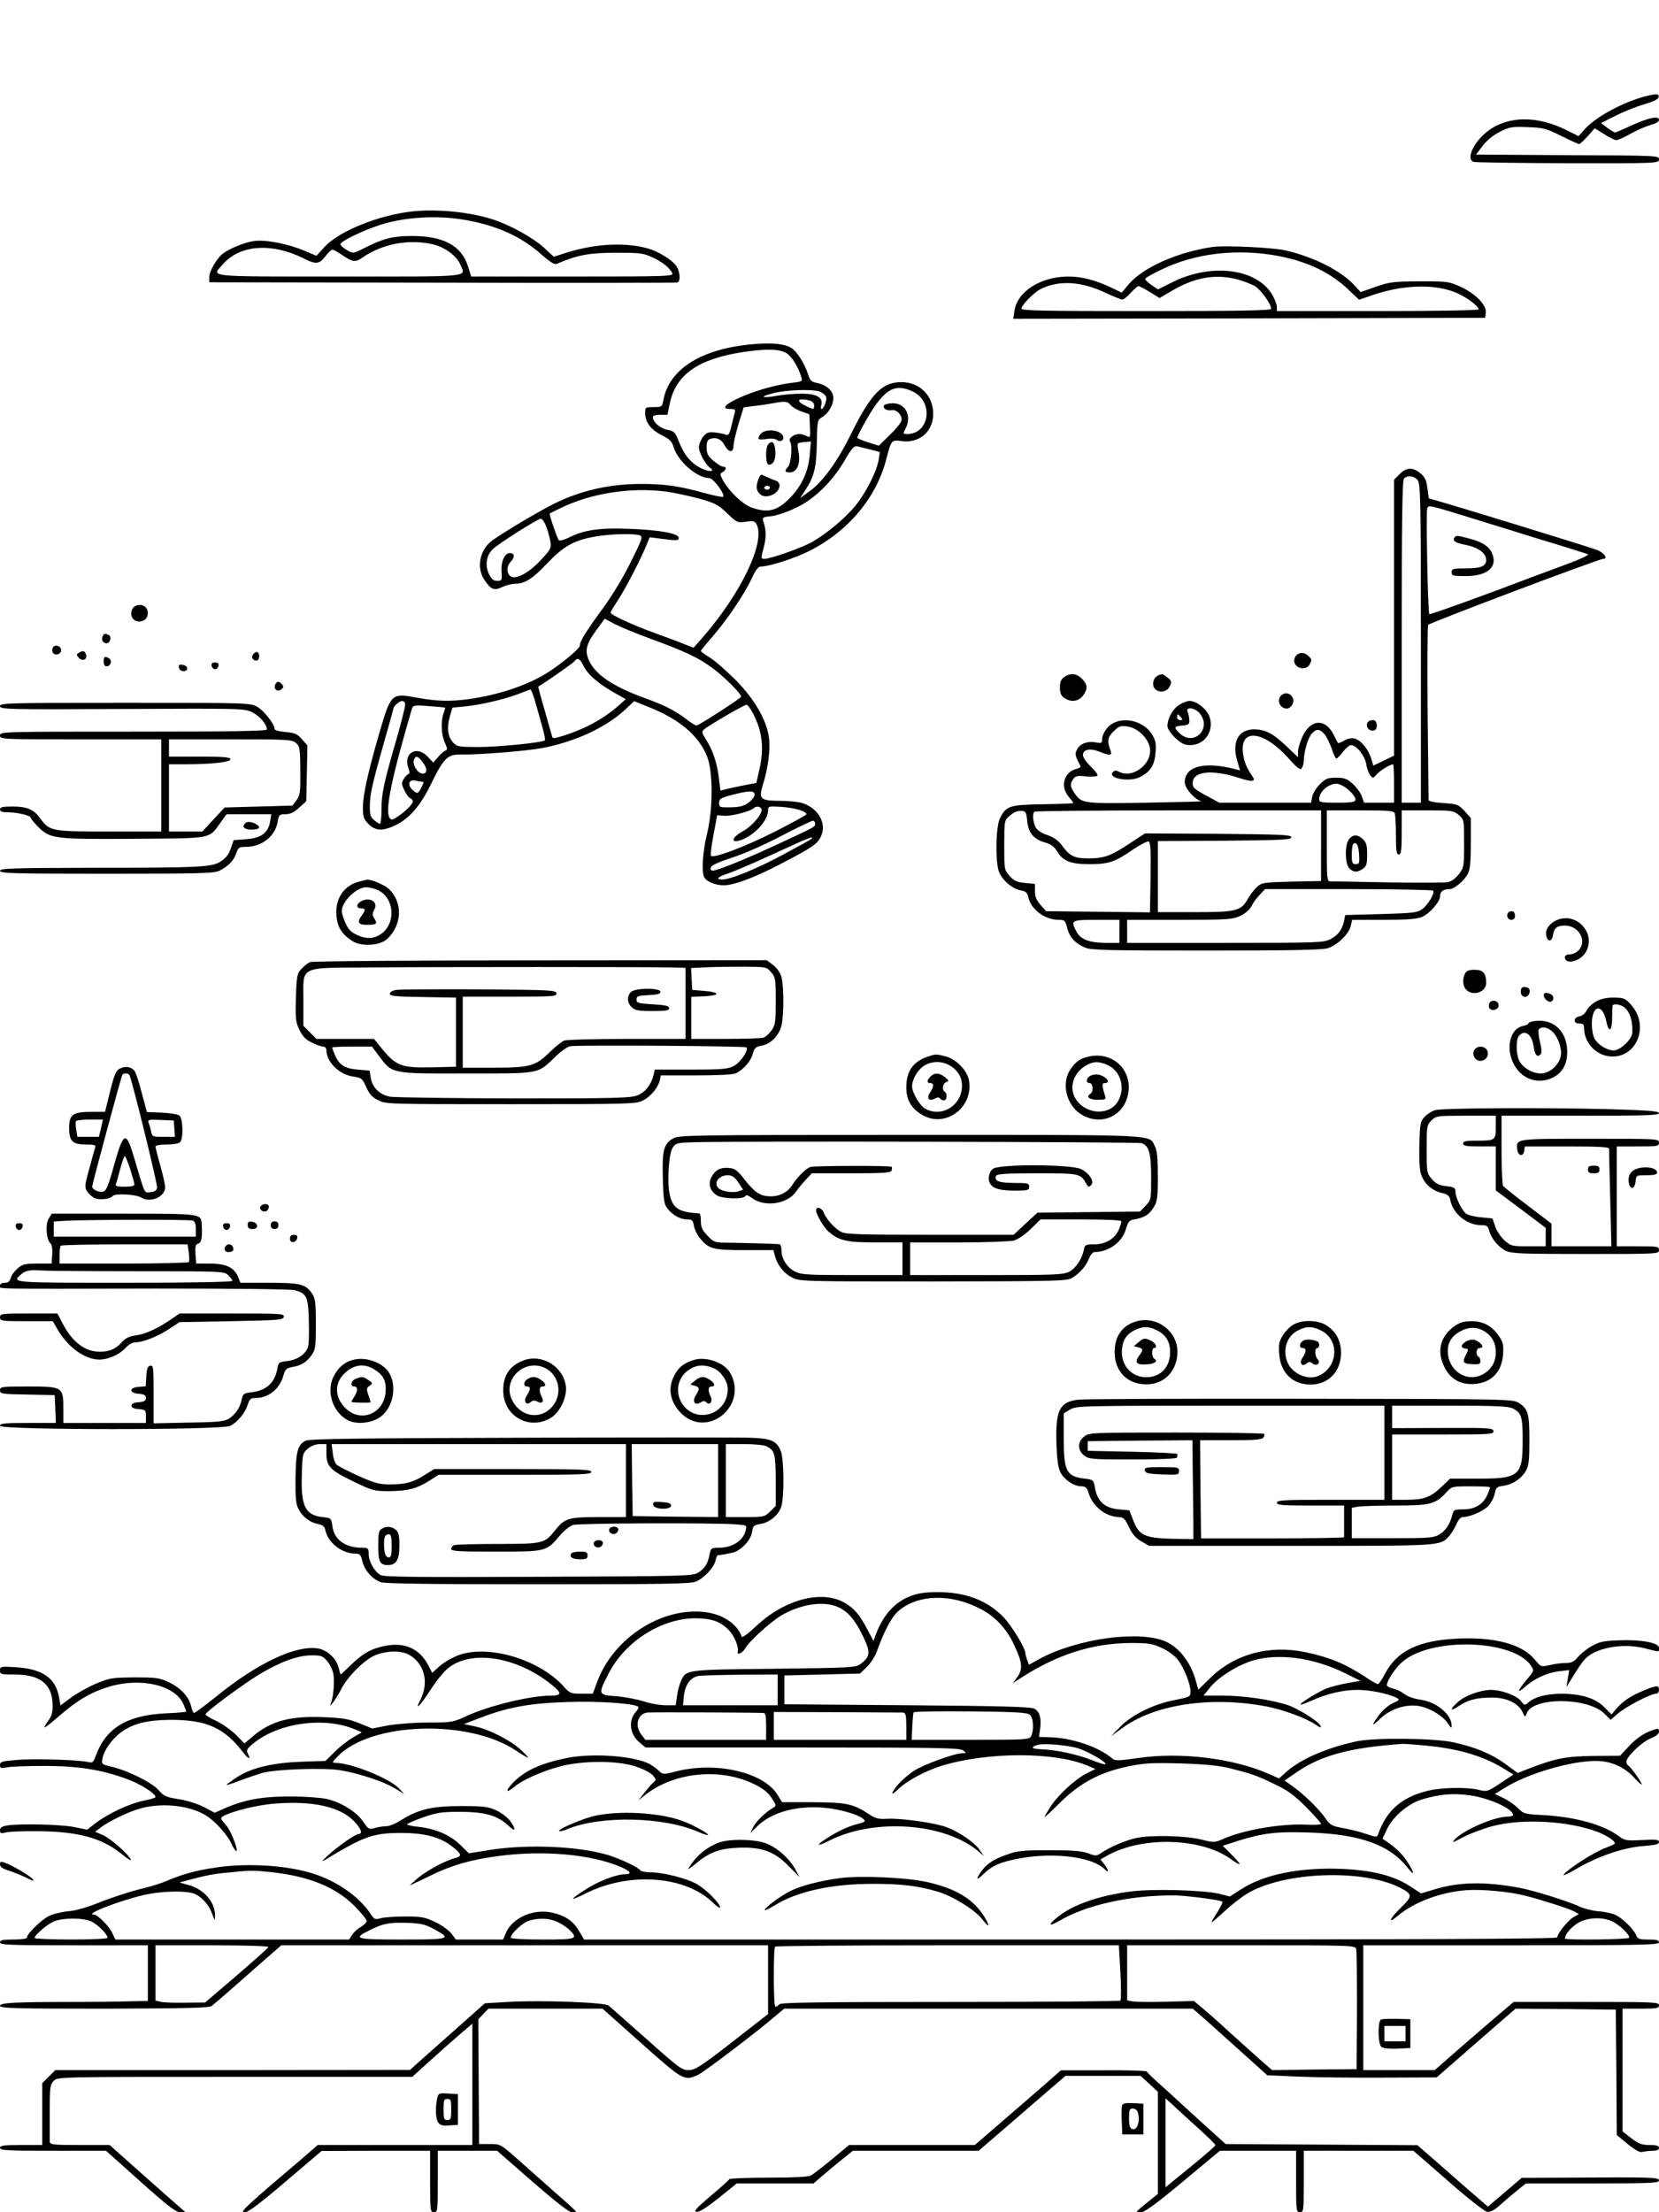 <?xml version="1.0" standalone="no"?>
<!DOCTYPE svg PUBLIC "-//W3C//DTD SVG 20010904//EN"
 "http://www.w3.org/TR/2001/REC-SVG-20010904/DTD/svg10.dtd">
<svg version="1.0" xmlns="http://www.w3.org/2000/svg"
 width="864pt" height="1152pt" viewBox="0 0 864 1152"
 preserveAspectRatio="xMidYMid meet">

<g transform="translate(0,1152) scale(0.1,-0.1)"
fill="#000000" stroke="none">
<path d="M8560 11016 c-115 -32 -249 -106 -303 -165 l-36 -40 -58 29 c-155 79
-309 78 -415 -3 -74 -57 -114 -145 -74 -160 8 -3 229 -6 490 -7 471 -1 476 0
476 20 0 20 -6 20 -476 22 l-477 3 34 45 c21 28 55 56 89 73 51 26 62 28 145
25 83 -3 98 -7 176 -46 46 -23 88 -42 93 -42 5 0 25 19 45 41 l36 41 50 -31
c27 -17 55 -31 63 -31 7 0 41 15 75 34 34 19 81 39 105 46 27 7 42 16 42 26 0
23 -56 11 -149 -32 -41 -19 -77 -34 -80 -34 -4 0 -22 11 -40 24 l-33 25 73 37
c41 21 108 48 149 60 49 14 76 27 78 38 4 19 -14 19 -78 2z"/>
<path d="M2147 10419 c-174 -19 -380 -102 -456 -184 l-43 -47 -62 26 c-85 36
-200 59 -262 51 -48 -6 -131 -40 -165 -67 -31 -25 -69 -91 -69 -119 l0 -29
1213 -2 c666 -2 1218 -1 1225 1 16 4 15 49 -2 80 -18 32 -89 78 -148 96 -116
34 -271 27 -419 -18 l-75 -24 -51 47 c-56 52 -176 118 -268 148 -117 38 -291
55 -418 41z m274 -44 c163 -28 292 -86 394 -176 47 -42 72 -58 84 -53 111 47
168 57 306 58 125 0 145 -2 190 -23 52 -23 90 -53 106 -83 9 -17 -19 -18 -519
-18 l-528 0 -17 54 c-34 108 -131 159 -297 157 -94 0 -147 -14 -243 -63 -58
-29 -59 -29 -89 -11 -17 10 -33 23 -35 30 -5 14 112 71 207 102 128 41 298 51
441 26z m-172 -126 c63 -13 128 -60 147 -104 29 -70 82 -65 -626 -65 -710 0
-670 -4 -608 65 88 101 255 112 420 29 63 -32 81 -30 112 11 15 19 32 35 37
35 6 0 30 -13 54 -30 51 -35 67 -37 103 -11 101 70 237 97 361 70z"/>
<path d="M6315 10234 c-184 -27 -366 -108 -439 -197 l-34 -41 -54 26 c-79 38
-154 58 -223 58 -146 0 -269 -79 -282 -181 l-6 -39 1229 2 1229 3 3 27 c5 39
-54 99 -130 134 -61 28 -68 29 -213 29 -137 -1 -157 -3 -229 -28 l-80 -28 -32
35 c-69 75 -205 145 -354 181 -63 16 -321 28 -385 19z m348 -48 c148 -29 267
-86 358 -173 l57 -54 75 26 c153 51 308 57 420 15 56 -21 127 -72 127 -91 0
-5 -222 -9 -525 -9 l-525 0 0 22 c0 12 -11 40 -24 63 -81 137 -318 167 -521
65 l-74 -37 -36 24 c-19 13 -33 28 -30 32 2 5 37 25 77 44 180 89 402 115 621
73z m-218 -121 c32 -9 74 -25 92 -36 31 -20 83 -92 83 -117 0 -9 -163 -12
-650 -12 -538 0 -650 2 -650 13 0 18 64 83 98 101 95 48 212 42 340 -19 41
-19 80 -35 87 -35 7 0 27 16 44 35 17 19 35 35 40 35 5 0 32 -14 60 -31 l50
-31 58 34 c123 74 231 93 348 63z"/>
<path d="M3925 9728 c-268 -22 -440 -128 -470 -291 -7 -36 -8 -37 -51 -37 -43
0 -44 -1 -44 -31 0 -48 30 -87 86 -115 42 -21 53 -32 62 -62 23 -75 122 -161
187 -162 20 0 83 -85 71 -97 -3 -3 -47 6 -99 20 -129 36 -205 47 -328 47 -165
0 -317 -35 -453 -103 -86 -42 -307 -175 -334 -201 -57 -51 -69 -138 -29 -196
34 -51 50 -57 92 -37 20 9 49 17 66 17 52 0 92 25 169 107 87 90 138 119 250
139 80 14 203 17 233 6 16 -7 10 -22 -47 -137 -35 -72 -99 -179 -143 -238 -93
-128 -123 -176 -123 -198 0 -17 -98 -98 -177 -147 -104 -63 -246 -110 -398
-132 -100 -14 -167 -12 -268 6 -140 26 -140 26 -202 -185 -57 -196 -85 -321
-85 -384 0 -51 4 -62 29 -88 36 -36 73 -38 139 -7 74 35 133 103 189 220 64
131 85 151 155 149 88 -2 340 18 424 34 171 33 330 107 430 200 l47 44 71 -29
c163 -64 264 -149 308 -258 32 -79 32 -275 0 -405 -21 -85 -29 -188 -16 -222
9 -24 58 -45 103 -45 54 0 161 40 300 113 167 87 190 103 208 145 29 69 -19
148 -105 172 -20 5 -71 10 -113 10 -99 0 -109 10 -86 83 27 86 40 184 32 243
-11 93 -76 205 -175 304 -47 47 -106 99 -132 115 -27 17 -48 32 -48 35 0 3 27
37 61 75 76 88 166 221 204 303 22 47 34 62 49 62 42 0 173 42 249 80 204 102
352 279 403 480 25 98 27 101 80 93 92 -12 164 49 164 142 0 95 -70 165 -165
165 -101 0 -158 -58 -264 -272 -70 -142 -147 -248 -216 -297 l-48 -35 26 40
c47 70 59 120 61 248 2 115 3 119 28 134 33 20 58 63 58 100 0 36 -35 68 -86
78 -27 5 -35 12 -45 43 -17 55 -57 119 -86 138 -34 22 -100 30 -198 21z m171
-47 c28 -17 62 -73 78 -127 6 -19 1 -22 -46 -27 -86 -10 -202 -43 -283 -81
-75 -35 -90 -56 -38 -56 22 0 24 -3 19 -22 -4 -13 -12 -45 -18 -71 -9 -38 -15
-46 -27 -41 -9 4 -34 9 -57 12 -35 3 -44 0 -63 -23 -11 -15 -21 -39 -21 -54 0
-28 33 -89 58 -107 29 -21 -5 -23 -47 -2 -52 25 -90 71 -116 140 -19 48 -24
53 -60 60 -39 8 -74 40 -75 66 0 7 14 12 38 12 l38 0 12 58 c31 150 146 232
377 268 123 19 195 17 231 -5z m660 -201 c108 -53 85 -220 -31 -220 -23 0 -23
1 -9 28 34 65 1 132 -66 132 -21 0 -42 -5 -46 -11 -9 -15 16 -30 39 -25 27 6
60 -30 51 -56 -3 -12 -31 -45 -62 -75 l-55 -54 -54 17 c-29 9 -56 20 -58 24
-2 4 22 52 55 108 88 148 141 178 236 132z m-483 -1 c32 -17 36 -28 25 -60
-11 -33 -29 -40 -21 -9 11 40 -23 60 -102 60 -39 0 -97 -5 -129 -11 -80 -14
-94 -6 -21 13 72 19 217 23 248 7z m-55 -45 c13 -4 22 -14 22 -25 0 -23 -1
-23 -45 -2 -54 26 -40 43 23 27z m-100 -24 c10 -11 35 -26 57 -33 l40 -14 3
-62 c3 -59 2 -62 -17 -52 -27 15 -53 14 -76 -2 -12 -9 -15 -19 -10 -27 13 -21
5 -113 -11 -131 -20 -22 -18 -29 11 -29 35 0 55 46 44 103 -4 23 -6 44 -4 47
2 3 18 7 36 8 l32 3 -6 -71 c-7 -84 -41 -159 -101 -221 -67 -69 -115 -82 -199
-53 -49 16 -123 88 -154 147 -14 27 -14 31 1 39 20 11 21 28 1 28 -8 0 -30 14
-50 31 -29 25 -35 38 -35 69 0 30 5 40 20 45 31 10 59 -3 75 -36 20 -37 45
-38 45 -1 0 15 12 66 26 114 l27 87 56 7 c31 3 74 10 96 14 64 12 76 11 93
-10z m415 -231 l49 -13 -6 -40 c-10 -62 -67 -174 -123 -242 -54 -65 -149 -144
-225 -187 -51 -29 -214 -87 -246 -87 -20 0 -20 2 -5 57 14 54 14 92 -2 139 -6
19 -2 22 42 26 26 3 84 22 127 43 98 46 190 136 256 249 36 62 49 76 65 72 11
-3 42 -11 68 -17z m-1063 -219 c41 -6 117 -22 170 -36 85 -24 100 -32 147 -77
50 -48 53 -50 97 -44 38 6 47 4 56 -13 49 -92 -83 -366 -289 -599 l-39 -44
-54 21 c-29 12 -98 37 -152 57 -108 39 -226 93 -226 105 0 4 18 34 39 66 38
57 124 224 151 293 l13 33 56 -7 c87 -11 96 -11 96 4 0 23 -97 41 -255 47
-157 7 -241 -6 -321 -47 -23 -11 -45 -17 -49 -12 -8 9 -51 135 -47 139 1 1 25
13 52 26 159 79 367 112 555 88z m-626 -180 c9 -22 18 -57 22 -78 6 -36 3 -42
-50 -99 -56 -61 -121 -98 -151 -87 -27 11 -30 53 -5 79 23 24 20 45 -5 45 -27
0 -47 -46 -43 -97 3 -45 2 -48 -22 -48 -19 0 -30 9 -43 35 -22 44 -15 96 18
129 26 27 233 158 251 160 7 1 19 -17 28 -39z m551 -589 c178 -65 245 -97 321
-154 62 -47 144 -130 144 -145 0 -7 -199 -136 -231 -150 -4 -2 -29 13 -55 33
-58 45 -117 74 -214 109 -163 59 -255 120 -290 191 -27 55 -19 90 39 168 l40
55 53 -28 c29 -15 116 -51 193 -79z m-355 -140 c22 -45 79 -93 162 -140 l57
-32 -37 -33 c-80 -71 -183 -126 -300 -161 -33 -10 -44 -11 -46 -2 -2 7 -20 68
-39 137 -20 68 -35 125 -34 125 10 2 178 119 187 130 19 23 28 18 50 -24z
m-256 -173 c8 -29 25 -88 37 -131 12 -42 20 -79 17 -82 -11 -12 -241 -35 -344
-35 -103 0 -115 2 -133 22 -29 30 -35 77 -19 134 l14 49 72 7 c83 9 205 38
277 66 28 11 53 20 57 21 4 1 13 -23 22 -51z m-674 -28 c0 -12 -18 -82 -39
-158 -73 -251 -84 -304 -84 -384 0 -43 -4 -78 -8 -78 -4 0 -17 8 -30 19 -20
16 -23 28 -23 73 1 66 12 112 75 336 27 94 49 174 49 176 0 3 7 12 16 20 22
22 44 20 44 -4z m208 -15 c1 -1 -2 -14 -8 -29 -15 -41 -12 -114 7 -154 13 -28
14 -37 4 -40 -7 -2 -25 -17 -39 -34 l-26 -29 -29 31 c-57 61 -129 17 -100 -60
6 -17 7 -30 2 -30 -5 0 -16 -11 -25 -24 -14 -23 -14 -28 2 -61 9 -20 23 -39
31 -42 7 -3 13 -11 13 -17 0 -14 -42 -55 -83 -81 -24 -16 -30 -16 -38 -4 -25
36 9 203 117 571 5 15 15 17 87 11 45 -3 83 -7 85 -8z m1614 -51 c39 -84 46
-165 24 -266 l-17 -75 -57 -11 c-31 -6 -73 -15 -94 -20 l-36 -9 -7 56 c-9 83
-31 150 -64 203 -27 42 -28 48 -14 60 30 24 208 128 221 128 7 0 27 -29 44
-66z m-1733 -230 c29 -36 28 -66 -1 -62 -26 3 -51 48 -42 72 9 23 19 20 43
-10z m-3 -104 c12 0 12 -4 -1 -30 -18 -35 -22 -36 -47 -13 -30 27 -17 59 20
47 8 -2 20 -4 28 -4z m1734 -68 c0 -10 -14 -29 -32 -42 -25 -18 -45 -23 -92
-24 -58 -1 -61 0 -61 23 0 21 8 26 65 41 91 24 120 24 120 2z m35 -73 c12 -19
-44 -89 -95 -117 -74 -40 -62 -74 13 -36 64 33 117 98 117 145 0 21 3 21 73
17 67 -5 127 -23 127 -38 0 -4 -71 -43 -157 -87 -155 -79 -325 -144 -340 -130
-4 4 2 53 13 110 l19 102 38 -3 c36 -3 132 22 152 39 12 12 32 11 40 -2z m280
-79 c0 -16 6 -13 -205 -111 -193 -89 -325 -141 -334 -132 -18 19 5 33 107 67
65 21 175 70 262 116 83 43 155 78 160 76 6 -1 10 -9 10 -16z m-20 -79 c-6 -5
-75 -43 -155 -86 -140 -74 -266 -125 -309 -125 -37 0 -22 15 32 32 28 9 135
55 237 102 176 81 216 98 195 77z"/>
<path d="M3980 9273 c-16 -6 -30 -23 -30 -37 0 -5 19 -6 41 -2 25 4 46 2 55
-5 13 -11 34 -5 34 11 0 30 -58 49 -100 33z"/>
<path d="M4002 9208 c-17 -17 -16 -108 2 -108 24 0 37 27 34 71 -3 45 -16 57
-36 37z"/>
<path d="M3950 9025 c-15 -39 -12 -60 9 -79 31 -28 101 4 101 46 0 10 -8 21
-17 24 -15 5 -49 19 -75 32 -5 2 -12 -8 -18 -23z m60 -45 c0 -5 -7 -10 -15
-10 -8 0 -15 5 -15 10 0 6 7 10 15 10 8 0 15 -4 15 -10z"/>
<path d="M7289 9051 l-29 -29 0 -719 0 -718 -54 -26 -54 -26 -11 38 c-15 48
-54 95 -86 103 -17 4 -37 0 -55 -11 -16 -9 -31 -15 -32 -12 -2 2 -12 22 -23
44 -43 85 -119 81 -161 -9 -13 -28 -24 -64 -24 -80 l0 -29 -58 55 c-71 68
-109 88 -168 90 -83 1 -120 -63 -91 -162 l15 -52 -26 7 c-162 41 -261 15 -262
-69 0 -31 56 -94 88 -98 9 -2 -120 -5 -288 -8 -325 -5 -335 -4 -370 44 -26 35
-29 53 -13 76 14 20 22 22 69 17 30 -3 56 -1 59 4 4 5 -12 26 -34 47 -23 22
-41 48 -41 60 0 30 38 37 85 18 50 -21 69 -21 60 2 -20 52 -18 71 14 103 28
28 37 31 72 26 59 -8 119 -71 119 -126 0 -79 -97 -145 -162 -110 -15 8 -23 8
-32 -1 -32 -33 87 -55 142 -26 54 28 75 62 80 126 4 48 0 65 -18 95 -50 81
-175 100 -232 36 -15 -17 -28 -43 -28 -57 0 -24 -2 -26 -34 -20 -44 8 -83 -7
-98 -39 -11 -24 -10 -29 20 -86 1 -4 -8 -9 -22 -13 -65 -16 -86 -91 -41 -144
14 -17 25 -32 25 -34 0 -2 -71 -5 -157 -6 -176 -3 -193 -8 -225 -73 -21 -39
-25 -208 -8 -271 13 -45 68 -95 114 -104 28 -5 36 -12 41 -35 14 -65 87 -119
158 -119 32 0 35 -3 45 -43 13 -49 41 -79 94 -102 32 -13 118 -15 629 -15 438
0 602 3 633 12 50 15 112 75 121 117 l7 31 164 0 c116 0 174 4 197 14 42 17
97 80 97 110 0 24 17 36 50 36 24 0 77 45 95 81 11 20 15 64 15 159 l0 130
-33 37 c-32 34 -37 36 -110 41 -47 3 -77 9 -77 16 0 6 -2 211 -5 456 -2 245
-1 450 3 456 7 11 890 344 912 344 27 0 2 34 -35 47 -56 20 -693 216 -792 244
l-82 24 -7 52 c-5 42 -13 58 -36 78 -39 33 -73 32 -109 -4z m95 -33 c14 -20
16 -117 16 -850 l0 -828 -50 0 -50 0 0 838 c0 638 3 841 12 850 19 19 55 14
72 -10z m286 -198 c69 -21 229 -71 355 -110 127 -38 237 -73 245 -76 8 -3 -37
-25 -105 -50 -66 -24 -142 -53 -170 -63 -251 -96 -547 -203 -551 -199 -8 8
-18 533 -11 551 7 18 8 18 237 -53z m-773 -1122 c11 -13 28 -47 38 -75 9 -29
20 -53 25 -53 4 0 20 16 34 35 15 19 34 35 42 35 28 0 71 -54 79 -97 3 -23 13
-49 21 -60 14 -17 15 -17 32 3 16 19 72 54 87 54 3 0 5 -45 5 -100 l0 -100
-78 0 -78 0 -12 34 c-7 19 -29 48 -48 65 -29 26 -43 31 -85 31 -45 0 -55 -4
-85 -34 -19 -19 -37 -48 -40 -65 l-6 -31 -239 0 -239 0 -57 31 c-78 42 -84 48
-81 78 7 56 106 64 241 20 70 -23 90 -20 69 9 -30 43 -44 77 -49 123 -15 128
108 114 236 -28 49 -55 63 -65 71 -53 5 8 10 25 10 37 0 46 22 121 41 142 25
27 40 27 66 -1z m106 -276 c15 -10 34 -27 42 -38 29 -39 20 -44 -80 -44 -84 0
-95 2 -95 18 0 38 46 80 90 81 8 1 27 -7 43 -17z m-1653 -181 c7 -61 35 -93
98 -110 25 -7 43 -21 56 -42 31 -53 70 -69 169 -69 101 0 132 10 229 77 37 25
73 43 80 41 10 -4 12 -45 10 -187 l-3 -182 -270 3 -271 3 -29 33 c-21 24 -29
42 -29 71 l0 38 -52 5 c-42 4 -57 11 -80 37 -28 31 -28 33 -28 159 0 121 1
130 23 149 27 25 45 32 72 30 17 -2 21 -11 25 -56z m1530 -125 l0 -184 -154
-3 c-148 -4 -155 -5 -181 -29 -15 -14 -36 -42 -47 -62 -35 -62 -60 -68 -277
-68 l-191 0 0 185 0 185 348 2 c301 3 347 5 347 18 0 13 -50 15 -381 18 l-381
2 -84 -55 c-94 -62 -129 -75 -211 -75 -72 0 -95 11 -134 63 -23 31 -45 47 -81
59 -34 12 -53 26 -61 43 -13 29 -16 68 -5 78 3 4 341 7 750 7 l743 0 0 -184z
m384 168 c3 -9 6 -60 6 -115 0 -81 3 -99 15 -99 12 0 15 19 15 115 l0 115 134
0 c128 0 136 -1 163 -24 28 -24 28 -25 28 -148 0 -120 -1 -126 -27 -160 -17
-22 -39 -38 -58 -42 -17 -3 -158 -3 -313 -1 -155 3 -290 6 -299 5 -17 0 -18
15 -18 185 l0 185 174 0 c149 0 175 -2 180 -16z m200 -402 c9 -14 -27 -74 -57
-96 -26 -19 -47 -21 -215 -26 l-186 -5 -6 -30 c-10 -46 -31 -75 -72 -96 -35
-18 -64 -19 -548 -19 l-510 0 0 60 0 60 273 0 c248 0 276 2 315 20 26 12 49
31 60 52 9 18 29 45 44 60 l26 28 436 0 c239 0 437 -4 440 -8z m-1634 -212 l0
-60 -70 0 c-86 0 -133 18 -154 59 -31 59 -28 61 104 61 l120 0 0 -60z"/>
<path d="M7574 8719 c-10 -17 6 -26 66 -38 61 -13 100 -43 100 -77 0 -33 -28
-44 -109 -44 -64 0 -71 -2 -71 -20 0 -18 7 -20 73 -20 113 0 168 47 138 118
-16 37 -50 59 -117 77 -69 18 -71 18 -80 4z"/>
<path d="M7027 7152 c-25 -27 -23 -133 1 -155 23 -21 41 -21 70 -1 18 13 22
24 22 74 0 48 -4 63 -22 80 -27 25 -50 26 -71 2z m51 -80 c3 -47 1 -52 -17
-52 -18 0 -21 6 -21 48 0 27 3 52 7 56 16 16 28 -4 31 -52z"/>
<path d="M690 8350 c-23 -43 17 -83 60 -60 22 12 27 49 8 68 -19 19 -56 14
-68 -8z"/>
<path d="M534 8205 c-7 -18 3 -35 21 -35 18 0 28 32 13 42 -19 11 -28 10 -34
-7z"/>
<path d="M274 8145 c-4 -9 -2 -21 4 -27 15 -15 44 -1 40 19 -4 23 -36 29 -44
8z"/>
<path d="M410 8120 c-13 -8 -13 -11 2 -27 21 -20 45 -5 35 21 -7 18 -16 20
-37 6z"/>
<path d="M1320 8115 c-14 -16 -5 -35 16 -35 15 0 20 35 5 44 -5 3 -14 -1 -21
-9z"/>
<path d="M6752 8108 c-7 -7 -12 -19 -12 -28 0 -40 61 -55 80 -21 13 25 13 27
-6 45 -18 19 -45 21 -62 4z"/>
<path d="M540 8075 c0 -16 6 -25 15 -25 21 0 31 30 14 41 -23 14 -29 11 -29
-16z"/>
<path d="M1102 8053 c2 -10 10 -18 18 -18 8 0 16 8 18 18 2 12 -3 17 -18 17
-15 0 -20 -5 -18 -17z"/>
<path d="M932 8043 c4 -22 43 -25 43 -3 0 8 -11 16 -23 18 -19 3 -23 0 -20
-15z"/>
<path d="M5542 7994 c-16 -11 -22 -25 -22 -54 0 -29 6 -43 22 -54 34 -24 73
-20 97 10 27 35 26 59 -4 89 -28 29 -61 32 -93 9z"/>
<path d="M6032 8003 c-22 -9 -34 -41 -22 -63 17 -31 67 -27 82 6 11 23 10 29
-11 45 -24 20 -28 21 -49 12z"/>
<path d="M1433 7954 c-9 -23 13 -40 32 -24 12 10 13 16 4 26 -15 18 -28 18
-36 -2z"/>
<path d="M6672 7898 c-25 -25 -6 -68 30 -68 9 0 22 9 28 20 22 40 -26 80 -58
48z"/>
<path d="M6142 7850 c-34 -21 -62 -71 -62 -111 0 -13 17 -38 40 -61 33 -30 48
-38 79 -38 78 0 128 79 98 153 -16 38 -67 77 -102 77 -11 0 -35 -9 -53 -20z
m107 -46 c63 -80 -32 -172 -105 -103 -33 31 -30 37 14 41 32 3 37 6 36 28 -1
14 -4 33 -9 43 -12 29 40 22 64 -9z m-99 -19 c10 -12 10 -15 -4 -15 -9 0 -16
7 -16 15 0 8 2 15 4 15 2 0 9 -7 16 -15z"/>
<path d="M0 7843 c0 -17 36 -18 636 -15 622 3 636 3 677 -17 39 -19 77 -63 77
-90 0 -8 -198 -11 -695 -11 -688 0 -695 0 -695 -20 0 -20 7 -20 420 -20 l420
0 0 -240 0 -240 -272 0 c-303 0 -309 1 -360 70 -33 46 -68 60 -143 60 -51 0
-65 -3 -65 -15 0 -11 11 -15 43 -15 47 0 117 -17 117 -28 0 -5 18 -27 41 -50
60 -60 86 -63 505 -60 403 3 381 -1 440 81 l34 47 116 0 117 0 -6 -37 c-10
-60 -46 -87 -124 -93 l-66 -5 -15 -43 c-10 -30 -25 -50 -51 -67 -47 -31 -100
-34 -693 -34 -400 -1 -458 -3 -458 -16 0 -13 68 -15 555 -15 492 0 560 2 588
16 47 24 75 53 87 90 11 31 15 34 51 34 83 0 153 56 165 131 6 36 9 39 40 39
25 0 45 9 72 34 l37 34 3 145 3 145 -29 33 c-24 27 -37 33 -85 37 -34 3 -57 9
-57 16 0 25 -55 95 -90 115 -37 21 -47 21 -689 21 -613 0 -651 -1 -651 -17z
m1540 -191 c21 -17 23 -27 24 -144 1 -114 -1 -129 -20 -155 l-21 -28 -176 -5
-177 -5 -58 -62 -58 -63 -87 0 -87 0 0 175 0 175 83 0 c138 0 237 11 237 26 0
11 -32 14 -160 14 l-160 0 0 45 0 45 319 0 c294 0 321 -1 341 -18z"/>
<path d="M7127 7763 c-22 -21 2 -56 31 -46 20 7 15 53 -6 53 -10 0 -22 -3 -25
-7z"/>
<path d="M1277 7233 c-19 -19 -5 -33 33 -33 43 0 52 13 21 30 -23 12 -45 13
-54 3z"/>
<path d="M1874 6930 c-82 -19 -129 -88 -122 -177 5 -60 26 -95 79 -131 47 -33
145 -28 185 8 79 74 83 192 8 262 -24 21 -94 51 -114 47 -3 -1 -19 -4 -36 -9z
m91 -44 c89 -38 100 -174 19 -230 -37 -25 -73 -27 -120 -7 -35 16 -49 29 -64
63 -11 24 -20 52 -20 63 0 50 76 125 128 125 12 0 38 -6 57 -14z"/>
<path d="M1883 6828 c-28 -14 -30 -38 -3 -38 24 0 25 -9 5 -36 -28 -37 -19
-51 30 -50 48 1 52 5 33 36 -10 15 -9 24 2 45 20 38 -22 65 -67 43z"/>
<path d="M7863 6773 c-22 -8 -15 -43 7 -43 13 0 20 7 20 19 0 22 -9 30 -27 24z"/>
<path d="M8093 6721 c-34 -22 -48 -50 -38 -82 9 -26 29 -19 33 12 6 37 21 49
62 49 74 0 118 -82 70 -130 -11 -11 -31 -20 -45 -20 -16 0 -25 -6 -25 -15 0
-23 26 -29 60 -15 56 23 80 90 54 147 -33 67 -109 91 -171 54z"/>
<path d="M1615 6510 c-11 -4 -31 -20 -45 -35 -23 -25 -25 -35 -29 -151 -3
-110 -1 -128 19 -168 16 -33 32 -50 64 -65 23 -12 50 -21 59 -21 10 0 17 -8
17 -20 0 -60 68 -126 138 -136 45 -6 48 -9 69 -54 16 -37 31 -54 62 -69 39
-21 53 -21 691 -21 620 0 653 1 688 19 41 21 78 65 88 105 l6 26 185 0 c117 0
192 4 206 11 41 21 77 63 87 100 9 32 15 38 47 44 46 8 88 50 102 101 14 50
14 207 1 256 -7 23 -24 48 -44 63 l-33 25 -1179 -1 c-648 0 -1188 -4 -1199 -9z
m1883 -28 l72 -2 0 -185 0 -185 -304 0 c-168 0 -315 -4 -328 -9 -13 -5 -48
-33 -78 -63 -72 -70 -101 -78 -294 -78 l-156 0 0 185 0 185 246 0 c228 0 245
1 242 18 -3 16 -32 17 -403 20 -220 1 -415 0 -432 -3 -19 -3 -33 -12 -33 -20
0 -12 31 -15 173 -17 l172 -3 0 -180 0 -180 -118 -3 c-171 -4 -196 6 -280 112
l-29 36 -150 0 -150 0 -34 34 -34 34 0 129 c0 187 -29 172 345 175 341 3 1463
3 1573 0z m518 -25 c23 -26 24 -36 24 -149 0 -110 -2 -125 -22 -154 -13 -18
-32 -35 -43 -38 -11 -3 -100 -6 -197 -6 l-178 0 0 110 0 109 68 3 c84 4 84 21
0 28 l-63 5 -3 57 -3 57 83 4 c46 2 134 3 196 3 112 -1 114 -1 138 -29z m-129
-391 c14 -14 -32 -81 -67 -98 -30 -15 -64 -18 -222 -18 l-188 0 -6 -27 c-12
-51 -43 -91 -84 -107 -36 -14 -113 -16 -643 -16 -331 1 -622 5 -646 9 -54 11
-92 47 -100 98 l-6 38 -62 5 c-68 6 -97 24 -119 77 -8 18 -14 35 -14 38 0 3
47 5 104 5 l103 0 39 -52 c68 -90 61 -89 453 -88 388 0 369 -4 461 85 30 30
66 55 80 57 47 7 910 1 917 -6z"/>
<path d="M3286 6354 c-22 -22 -20 -57 5 -80 17 -16 37 -19 108 -19 70 0 86 3
86 15 0 12 -18 16 -85 20 -77 5 -85 7 -85 25 0 18 8 20 63 23 46 2 62 7 62 17
0 22 -133 21 -154 -1z"/>
<path d="M7630 6451 c-15 -29 -12 -67 6 -85 35 -36 104 -12 104 35 0 51 -16
69 -60 69 -29 0 -42 -5 -50 -19z"/>
<path d="M7920 6355 c0 -29 34 -36 44 -9 8 21 -1 34 -25 34 -14 0 -19 -7 -19
-25z"/>
<path d="M8040 6336 c0 -18 27 -39 40 -31 15 9 12 32 -6 39 -24 9 -34 7 -34
-8z"/>
<path d="M8318 6308 c-21 -10 -44 -31 -53 -47 -8 -17 -25 -31 -37 -33 -34 -5
-37 -38 -4 -38 21 0 26 -5 26 -25 0 -66 50 -128 115 -143 146 -32 234 145 131
264 -30 34 -37 38 -87 39 -35 1 -67 -5 -91 -17z m133 -28 c34 -19 53 -72 50
-138 -2 -35 -63 -92 -97 -92 -35 0 -83 30 -100 62 -8 13 -13 46 -14 74 0 100
54 113 75 18 13 -64 30 -57 31 14 0 31 1 60 2 65 3 10 30 9 53 -3z"/>
<path d="M7756 6294 c-4 -10 -2 -22 3 -27 15 -15 46 -3 46 18 0 26 -40 33 -49
9z"/>
<path d="M7993 6203 c-18 -2 -33 -8 -33 -12 0 -5 -13 -11 -30 -14 -65 -14 -90
-114 -47 -197 40 -80 128 -110 205 -71 49 25 74 70 74 132 0 108 -70 175 -169
162z m83 -48 c29 -19 54 -75 54 -118 0 -53 -54 -107 -106 -107 -45 0 -99 33
-114 71 -15 36 -15 106 0 124 30 37 69 9 77 -55 6 -44 19 -58 36 -41 7 7 7 26
-3 65 -7 29 -10 59 -6 65 10 15 38 14 62 -4z"/>
<path d="M7681 6056 c-16 -19 -6 -52 19 -59 28 -7 53 15 48 44 -4 29 -47 39
-67 15z"/>
<path d="M4827 6016 c-74 -27 -107 -76 -107 -159 0 -66 27 -111 85 -144 121
-69 267 42 241 183 -10 51 -67 109 -121 123 -53 13 -51 13 -98 -3z m113 -41
c45 -23 70 -62 70 -109 0 -101 -102 -166 -189 -121 -29 14 -71 85 -71 118 0
36 30 87 62 107 39 24 88 26 128 5z"/>
<path d="M4846 5914 c-20 -20 -20 -34 -1 -34 20 0 19 -20 -1 -49 -21 -29 -6
-48 24 -32 14 7 23 8 27 1 3 -5 13 -10 21 -10 16 0 19 36 4 45 -16 10 -11 42
8 50 15 6 15 8 -7 26 -28 23 -54 24 -75 3z"/>
<path d="M5680 6020 c-51 -9 -76 -26 -105 -68 -50 -74 -21 -190 59 -237 109
-64 233 1 244 128 9 113 -85 197 -198 177z m84 -44 c70 -29 98 -115 61 -186
-42 -81 -167 -77 -222 6 -37 57 -15 135 50 174 38 23 66 25 111 6z"/>
<path d="M5683 5920 c-26 -10 -31 -40 -8 -40 17 0 21 -45 5 -55 -26 -16 -8
-32 36 -32 41 0 45 2 39 21 -17 55 -17 66 -1 66 33 0 11 32 -29 43 -11 3 -30
2 -42 -3z"/>
<path d="M633 5959 c-29 -10 -36 -27 -63 -136 l-23 -93 -71 0 c-97 0 -116 -14
-116 -84 0 -69 18 -86 89 -86 43 0 52 -3 47 -15 -3 -8 -17 -58 -31 -111 -25
-89 -25 -97 -10 -120 9 -14 27 -29 41 -34 26 -10 81 -3 90 11 9 16 123 10 149
-7 47 -30 125 3 125 53 0 13 -11 64 -25 113 -14 49 -25 94 -25 99 0 7 24 11
58 11 32 0 63 5 70 12 18 18 15 123 -3 138 -9 8 -49 14 -93 16 l-77 3 -27 101
c-14 56 -31 107 -38 114 -15 19 -42 25 -67 15z m41 -37 c12 -20 147 -567 144
-586 -2 -15 -11 -22 -34 -24 -34 -3 -26 -22 -89 191 -40 132 -53 123 -105 -65
-24 -88 -37 -119 -51 -123 -20 -7 -59 10 -59 26 0 12 151 571 157 582 6 10 31
9 37 -1z m-148 -277 l-11 -45 -56 0 -56 0 -6 37 c-4 20 -4 40 -1 45 3 4 36 8
73 8 l67 0 -10 -45z m382 -2 l3 -43 -59 0 c-57 0 -60 1 -65 28 -3 15 -9 35
-13 45 -6 16 0 18 62 15 l69 -3 3 -42z m-230 -211 c12 -38 22 -74 22 -80 0 -8
-18 -12 -51 -12 -36 0 -49 3 -46 13 3 6 13 42 23 80 10 37 21 67 24 67 3 0 16
-31 28 -68z"/>
<path d="M7474 5739 c-16 -5 -41 -20 -55 -35 -22 -24 -24 -35 -27 -142 -2 -65
1 -132 7 -152 15 -50 55 -88 105 -101 38 -9 45 -15 50 -42 14 -68 87 -127 159
-127 30 0 36 -4 42 -27 10 -41 49 -88 88 -107 31 -14 84 -16 416 -16 374 0
381 0 381 20 0 19 -7 20 -110 20 l-110 0 0 260 0 260 110 0 c103 0 110 1 110
20 0 20 -7 20 -359 20 -391 0 -386 1 -379 -57 4 -34 32 -38 36 -5 l3 22 220 0
c169 0 219 -3 219 -12 0 -7 2 -124 6 -260 l6 -248 -156 0 -156 0 0 59 0 59
-122 93 c-68 51 -126 98 -130 103 -4 6 -8 91 -8 189 l0 177 410 0 c337 0 410
2 410 13 0 11 -52 15 -257 21 -350 9 -871 6 -909 -5z m316 -88 c0 -69 -2 -71
-101 -71 -55 0 -69 -3 -69 -15 0 -12 16 -15 85 -15 l85 0 0 -114 0 -115 130
-97 130 -98 0 -48 0 -48 -90 0 c-85 0 -91 1 -124 30 -19 17 -41 50 -49 73
l-14 42 -61 6 c-34 3 -68 12 -77 19 -23 19 -55 85 -55 113 0 22 -5 25 -47 30
-37 4 -54 12 -75 36 -27 31 -28 34 -28 157 0 119 1 126 25 149 24 24 28 25
180 25 l155 0 0 -59z"/>
<path d="M3504 5591 c-48 -29 -56 -62 -52 -208 3 -109 6 -132 23 -155 27 -35
67 -58 103 -58 26 0 31 -4 36 -35 4 -19 18 -48 33 -65 45 -54 67 -60 231 -60
l150 0 7 -27 c12 -49 46 -93 89 -115 41 -21 46 -21 737 -21 660 1 698 2 725
20 40 25 71 62 86 101 7 17 19 32 28 32 73 0 144 51 163 118 13 42 18 48 48
53 49 8 74 24 98 63 18 29 21 49 21 160 0 94 -4 135 -15 156 -33 64 44 60
-1277 60 -1159 0 -1204 -1 -1234 -19z m2442 -24 c38 -14 49 -52 49 -178 0
-116 0 -118 -29 -148 l-29 -30 -267 -3 -267 -3 -62 -57 -62 -58 -435 0 c-362
0 -440 2 -463 15 -33 16 -79 68 -92 102 -9 24 -39 32 -39 10 0 -20 40 -88 63
-109 55 -48 95 -58 245 -58 l142 0 0 -85 0 -85 -261 0 c-223 0 -266 2 -296 17
-42 20 -73 66 -73 111 0 18 -5 33 -12 33 -17 2 -229 8 -292 8 -43 1 -53 5 -82
37 -27 28 -34 44 -34 75 0 21 -3 39 -7 40 -107 7 -136 24 -154 93 -16 60 -7
217 14 249 16 25 22 26 114 29 216 6 2309 2 2329 -5z m-106 -407 c0 -6 -6 -26
-14 -45 -20 -46 -69 -75 -128 -75 -44 0 -48 -2 -53 -27 -10 -49 -41 -96 -76
-115 -31 -16 -67 -18 -431 -18 l-398 0 0 85 0 85 253 0 c138 0 268 5 288 10
20 6 58 32 87 60 l51 50 211 0 c138 0 210 -4 210 -10z"/>
<path d="M4220 5443 c-23 -8 -69 -54 -92 -91 -25 -40 -65 -62 -115 -62 -53 1
-81 19 -134 86 -39 50 -51 59 -82 62 -45 4 -72 -10 -92 -48 -18 -35 -8 -70 27
-94 27 -19 144 -23 150 -4 3 7 15 4 35 -11 65 -49 185 -31 229 34 11 16 33 43
51 62 l31 33 205 0 c167 0 206 3 210 14 3 8 3 17 0 20 -8 7 -402 6 -423 -1z
m-375 -80 l25 -38 -23 -8 c-26 -10 -83 -3 -103 14 -31 26 -2 69 46 69 23 0 35
-9 55 -37z"/>
<path d="M5172 5434 c-22 -15 -30 -57 -14 -80 15 -24 54 -34 126 -34 69 0 76
2 76 20 0 18 -7 20 -78 20 -78 0 -105 10 -95 36 4 11 46 14 214 14 225 0 226
0 257 -56 9 -16 13 -17 24 -6 19 19 -8 62 -52 84 -49 25 -423 27 -458 2z"/>
<path d="M8270 5430 c0 -16 7 -20 30 -20 23 0 30 4 30 20 0 16 -7 20 -30 20
-23 0 -30 -4 -30 -20z"/>
<path d="M8499 5419 c-14 -14 -19 -30 -17 -52 4 -44 32 -43 36 1 3 32 4 32 58
32 39 0 54 4 54 14 0 33 -99 37 -131 5z"/>
<path d="M1356 5235 c-6 -17 17 -31 34 -20 5 3 10 13 10 21 0 19 -36 18 -44
-1z"/>
<path d="M254 5175 c-19 -29 -13 -112 9 -130 7 -6 11 -28 9 -57 l-3 -48 -74 0
c-64 0 -77 -3 -103 -25 -16 -14 -33 -36 -36 -50 -5 -18 -13 -25 -31 -25 -16 0
-25 -6 -25 -15 0 -18 -78 -17 810 -15 419 0 708 -3 728 -9 59 -18 67 -34 70
-149 2 -57 1 -119 -2 -138 -8 -42 -53 -75 -112 -82 -41 -4 -44 -7 -50 -41 -13
-72 -57 -112 -133 -121 -41 -5 -46 -8 -52 -37 -8 -42 -32 -78 -66 -100 -23
-15 -56 -19 -210 -21 l-183 -4 0 152 c0 139 -1 151 -17 148 -14 -2 -19 -15
-21 -55 l-3 -52 -37 -3 c-51 -4 -51 -32 1 -36 28 -2 37 -8 37 -22 0 -14 -9
-20 -37 -22 -26 -2 -38 -8 -38 -18 0 -10 12 -16 38 -18 35 -3 37 -5 37 -38 l0
-34 -215 0 -215 0 0 75 c0 113 -4 115 -185 115 -138 0 -145 -1 -145 -20 0 -18
8 -20 143 -22 l142 -3 3 -72 3 -73 -146 0 c-122 0 -145 -2 -145 -15 0 -22
1156 -23 1199 0 38 19 77 66 91 110 10 30 16 35 42 35 67 0 127 49 145 120 8
29 15 36 44 41 47 8 74 24 101 61 21 30 23 43 23 163 0 111 -3 134 -19 158
-34 50 -61 57 -224 57 l-150 0 -12 31 c-21 49 -63 69 -147 69 l-71 0 -4 49
c-2 41 0 51 15 55 17 4 22 38 17 106 -3 49 -8 50 -407 50 l-373 0 -16 -25z
m750 -11 c11 -4 16 -19 16 -45 l0 -39 -370 0 -370 0 0 40 0 39 63 4 c113 6
645 7 661 1z m-21 -166 c3 -23 3 -46 1 -50 -3 -4 -156 -8 -340 -8 l-334 0 0
43 c0 24 3 47 7 50 3 4 153 7 333 7 l327 0 6 -42z m-267 -98 c439 0 451 0 472
-20 12 -12 22 -25 22 -30 0 -6 -208 -10 -560 -10 -589 0 -590 0 -542 42 24 22
49 27 107 22 28 -2 253 -4 501 -4z"/>
<path d="M1290 5141 c0 -16 6 -21 26 -21 33 0 30 33 -4 38 -17 3 -22 -2 -22
-17z"/>
<path d="M1410 5140 c0 -13 7 -20 20 -20 13 0 20 7 20 20 0 13 -7 20 -20 20
-13 0 -20 -7 -20 -20z"/>
<path d="M82 5133 c2 -10 10 -18 18 -18 8 0 16 8 18 18 2 12 -3 17 -18 17 -15
0 -20 -5 -18 -17z"/>
<path d="M1162 5133 c2 -10 10 -18 18 -18 8 0 16 8 18 18 2 12 -3 17 -18 17
-15 0 -20 -5 -18 -17z"/>
<path d="M1510 5069 c0 -25 33 -22 38 4 2 12 -3 17 -17 17 -15 0 -21 -6 -21
-21z"/>
<path d="M1177 5033 c-14 -13 -7 -33 11 -33 24 0 32 8 25 26 -5 15 -25 19 -36
7z"/>
<path d="M0 4660 c0 -19 7 -20 138 -20 l137 0 23 -40 c53 -94 144 -160 219
-160 47 0 107 27 137 61 16 17 36 29 51 29 40 0 116 30 175 69 l55 36 270 5
c247 5 270 6 273 23 3 16 -15 17 -270 17 l-273 0 -45 -31 c-73 -49 -132 -76
-183 -83 -35 -5 -55 -15 -73 -36 -35 -39 -75 -53 -134 -48 -65 7 -125 55 -169
137 l-32 61 -150 0 c-142 0 -149 -1 -149 -20z"/>
<path d="M5925 4641 c-77 -19 -120 -76 -120 -162 0 -107 75 -176 182 -167 86
7 145 77 145 170 -1 105 -104 184 -207 159z m97 -47 c49 -23 72 -60 72 -115 0
-78 -49 -130 -123 -131 -78 -1 -135 63 -128 145 5 52 26 82 72 103 40 18 68
17 107 -2z"/>
<path d="M5929 4530 l-24 -20 23 -6 c26 -7 27 -13 7 -40 -28 -38 -19 -52 32
-49 45 1 66 16 44 30 -14 8 -14 55 -1 55 20 0 9 27 -15 38 -34 16 -39 15 -66
-8z"/>
<path d="M6734 4621 c-17 -10 -41 -35 -54 -56 -18 -30 -22 -46 -18 -96 7 -98
70 -159 163 -159 94 0 159 68 159 165 0 61 -25 110 -74 142 -43 30 -131 32
-176 4z m143 -28 c101 -47 94 -193 -11 -238 -58 -25 -141 14 -163 76 -24 66 1
134 59 162 42 21 71 21 115 0z"/>
<path d="M6788 4539 c-22 -12 -24 -39 -3 -39 20 0 19 -20 -1 -49 -20 -28 -4
-52 21 -31 12 10 18 10 30 0 21 -18 46 3 27 22 -15 15 -16 58 -2 58 12 0 14
27 3 33 -21 12 -60 15 -75 6z"/>
<path d="M7579 4617 c-78 -53 -99 -133 -56 -217 31 -62 84 -92 155 -87 89 6
143 62 150 154 3 49 0 64 -20 93 -37 55 -83 80 -143 80 -38 0 -61 -6 -86 -23z
m161 -36 c34 -24 50 -58 50 -104 0 -52 -26 -93 -72 -116 -84 -41 -178 24 -178
124 0 48 25 84 75 107 45 21 87 17 125 -11z"/>
<path d="M7640 4537 c-31 -16 -36 -35 -11 -39 20 -3 20 -5 6 -32 -21 -40 -16
-48 33 -50 34 -2 42 1 42 15 0 10 -4 21 -10 24 -16 10 -12 45 5 45 29 0 12 29
-26 43 -9 3 -27 0 -39 -6z"/>
<path d="M1845 4440 c-46 -10 -79 -36 -104 -81 -45 -80 -11 -192 71 -235 46
-24 127 -15 171 19 68 51 86 168 39 235 -35 48 -115 76 -177 62z m102 -50 c51
-30 66 -62 61 -122 -11 -108 -124 -156 -202 -87 -63 55 -68 134 -12 187 47 46
102 54 153 22z"/>
<path d="M1853 4340 c-26 -10 -31 -40 -8 -40 20 0 19 -24 -1 -55 -9 -14 -15
-25 -13 -26 19 -4 99 -5 99 -1 0 3 -5 20 -12 39 -10 29 -10 35 6 46 18 13 18
15 -5 30 -26 19 -34 20 -66 7z"/>
<path d="M2727 4436 c-78 -29 -113 -88 -105 -177 12 -125 149 -189 253 -118
45 31 79 108 72 161 -14 103 -124 169 -220 134z m114 -41 c65 -34 87 -118 48
-182 -58 -93 -182 -79 -226 25 -44 106 75 210 178 157z"/>
<path d="M2748 4339 c-22 -12 -24 -39 -3 -39 19 0 19 -15 -1 -46 -20 -30 -5
-56 20 -35 11 9 20 10 35 2 25 -14 36 1 21 28 -14 28 -12 51 5 51 22 0 18 17
-7 34 -26 18 -46 20 -70 5z"/>
<path d="M3610 4437 c-52 -17 -78 -39 -100 -83 -34 -66 -19 -139 40 -196 139
-132 349 47 252 214 -32 54 -128 87 -192 65z m105 -41 c40 -17 75 -68 75 -109
0 -135 -169 -186 -239 -74 -38 62 -20 140 42 177 38 24 75 25 122 6z"/>
<path d="M3619 4330 l-24 -20 23 -6 c26 -8 27 -16 6 -50 -21 -32 -5 -56 25
-37 14 9 21 9 30 0 18 -18 35 6 22 31 -15 29 -14 52 4 52 22 0 18 17 -7 34
-30 21 -51 20 -79 -4z"/>
<path d="M5613 4231 c-96 -12 -117 -57 -111 -232 3 -83 9 -123 21 -147 21 -39
71 -72 109 -72 22 0 29 -7 38 -37 22 -69 90 -122 157 -123 24 -1 32 -9 53 -53
18 -38 36 -58 65 -74 l40 -23 738 0 c793 0 776 -1 824 51 12 14 29 41 38 62
10 23 22 37 33 37 39 0 113 33 136 61 14 16 28 45 31 63 6 30 11 34 45 39 48
6 95 38 118 80 14 26 17 57 17 158 0 140 -7 164 -58 195 -31 18 -66 19 -1137
20 -608 1 -1128 -1 -1157 -5z m1597 -276 l0 -245 -280 0 c-242 0 -280 -2 -280
-15 0 -13 26 -15 175 -15 l175 0 0 -80 c0 -44 0 -82 0 -85 0 -3 -168 -6 -372
-6 l-373 0 -3 256 -2 255 159 0 c120 0 161 3 170 13 6 8 8 17 4 20 -3 4 -210
7 -458 7 -442 0 -453 0 -479 -21 -17 -13 -26 -30 -26 -49 0 -19 9 -36 26 -49
25 -20 39 -21 255 -21 146 0 229 4 229 10 0 6 1 13 3 18 1 4 -104 9 -233 12
l-235 5 0 25 0 25 273 3 272 2 2 -180 c1 -99 3 -215 3 -257 l0 -78 -114 2
c-140 4 -170 18 -200 98 l-19 50 -55 5 c-76 7 -114 43 -126 120 -6 33 -9 35
-51 40 -96 11 -110 38 -110 207 l0 133 33 20 c31 19 52 20 835 20 l802 0 0
-245z m670 230 c44 -23 50 -43 50 -165 0 -186 -17 -200 -234 -200 l-144 0 -44
-42 c-57 -55 -93 -68 -183 -68 l-75 0 0 170 0 170 266 0 c247 0 265 1 262 18
-3 16 -23 17 -266 16 l-262 -1 0 59 0 58 300 0 c249 0 306 -3 330 -15z m-120
-410 c0 -3 -6 -21 -14 -39 -21 -49 -64 -76 -125 -76 -47 0 -51 -2 -57 -27 -12
-49 -34 -83 -67 -103 -29 -18 -51 -20 -244 -20 l-213 0 0 79 0 79 31 6 c17 3
105 6 196 6 181 0 209 7 266 69 28 31 30 31 128 31 54 0 99 -2 99 -5z"/>
<path d="M5962 3863 c3 -15 17 -18 91 -21 82 -3 87 -2 87 18 0 19 -6 20 -91
20 -81 0 -90 -2 -87 -17z"/>
<path d="M2715 4033 c-845 -2 -1105 -6 -1123 -15 -42 -22 -51 -56 -53 -195 -1
-101 2 -136 15 -160 20 -41 60 -71 101 -79 27 -5 35 -12 40 -35 14 -63 87
-119 153 -119 26 0 31 -5 40 -43 12 -46 51 -90 95 -106 19 -8 284 -11 818 -11
649 0 796 2 823 14 42 17 94 73 102 108 3 16 9 28 12 29 16 1 58 9 79 14 41
10 93 64 99 105 6 35 9 38 44 44 50 8 97 48 110 94 15 56 13 246 -4 287 -22
52 -49 64 -156 68 -52 2 -590 2 -1195 0z m-1015 -82 c0 -67 20 -88 141 -146
100 -48 107 -50 189 -50 94 1 141 13 209 56 l45 29 398 0 c347 0 398 2 398 15
0 13 -52 15 -410 15 l-409 0 -48 -30 c-60 -39 -102 -50 -183 -50 -56 0 -79 7
-165 45 -54 25 -106 51 -113 59 -8 8 -17 35 -19 60 l-6 46 767 0 766 0 0 -190
0 -190 -140 0 c-160 0 -179 -6 -230 -70 -54 -68 -63 -70 -299 -70 -115 0 -216
-3 -225 -6 -9 -3 -16 -12 -16 -20 0 -12 40 -14 233 -14 263 0 262 0 333 84 21
25 52 50 69 55 29 9 734 12 847 3 57 -4 58 -4 52 -30 -13 -56 -70 -92 -143
-92 -37 0 -39 -2 -46 -36 -9 -48 -24 -71 -60 -94 -28 -17 -71 -18 -830 -21
-635 -3 -805 -1 -823 9 -32 18 -62 71 -62 110 0 29 -3 32 -32 32 -90 0 -148
42 -157 113 -6 42 -6 42 -53 47 -89 11 -112 58 -106 224 3 104 4 109 31 132
18 15 41 24 63 24 l34 0 0 -49z m2040 -141 l0 -190 -222 2 -223 3 -3 188 -2
187 225 0 225 0 0 -190z m253 178 c42 -22 46 -37 47 -176 l0 -134 -29 -29
c-29 -28 -32 -29 -130 -29 l-101 0 0 190 0 190 96 0 c53 0 105 -5 117 -12z"/>
<path d="M1988 3559 c-15 -8 -18 -24 -18 -87 0 -85 8 -102 50 -102 44 0 60 28
60 102 0 50 -4 69 -18 81 -21 19 -49 21 -74 6z m52 -89 c0 -45 -4 -60 -14 -60
-18 0 -26 22 -26 69 0 40 6 51 27 51 9 0 13 -17 13 -60z"/>
<path d="M3174 3559 c-9 -15 12 -33 30 -26 9 4 16 13 16 22 0 17 -35 21 -46 4z"/>
<path d="M3094 3489 c-9 -15 12 -33 30 -26 9 4 16 13 16 22 0 17 -35 21 -46 4z"/>
<path d="M2975 3430 c-11 -19 6 -30 46 -30 32 0 39 3 39 20 0 17 -7 20 -39 20
-22 0 -43 -4 -46 -10z"/>
<path d="M3402 3683 c4 -24 93 -27 93 -3 0 11 -13 16 -48 18 -42 3 -48 1 -45
-15z"/>
<path d="M4743 3209 c-84 -32 -144 -99 -183 -204 l-11 -30 -34 64 c-38 72 -65
103 -110 131 -119 74 -316 24 -467 -118 -40 -38 -73 -62 -75 -55 -25 71 -108
123 -210 130 -224 16 -463 -146 -544 -368 l-22 -59 -59 0 c-54 0 -61 3 -89 34
-126 144 -396 225 -553 166 -32 -12 -76 -38 -97 -57 l-38 -34 -20 38 c-44 86
-121 122 -221 103 -74 -14 -118 -38 -179 -97 -30 -29 -56 -53 -57 -53 -1 0 -5
14 -9 31 -11 51 -60 97 -110 105 -117 17 -314 -76 -532 -253 -57 -46 -107 -83
-112 -83 -4 0 -11 14 -15 32 -10 50 -54 98 -115 127 -51 24 -66 26 -181 26
-118 -1 -129 -3 -201 -33 -42 -18 -101 -51 -130 -73 l-54 -40 -7 41 c-18 101
-85 149 -225 158 -80 5 -83 4 -83 -17 0 -20 5 -21 76 -21 133 0 195 -49 198
-155 1 -41 -4 -60 -22 -85 -13 -17 -22 -33 -20 -35 2 -3 36 24 75 58 95 83
168 126 266 155 165 48 342 5 383 -94 8 -18 14 -35 14 -37 0 -2 -48 -7 -107
-9 -202 -10 -312 -77 -364 -221 -12 -34 -17 -38 -39 -33 -49 12 -286 19 -373
11 -77 -6 -87 -9 -87 -26 0 -18 4 -19 38 -12 20 4 107 7 192 7 175 0 295 -19
425 -66 72 -25 155 -77 155 -96 0 -4 -28 -13 -62 -19 -71 -14 -183 -66 -249
-116 l-45 -35 -69 14 c-72 14 -282 18 -348 8 -27 -5 -37 -11 -37 -25 0 -16 4
-18 28 -12 15 5 90 8 167 7 213 -1 337 -35 443 -122 29 -24 49 -35 43 -25 -17
33 -108 111 -147 128 l-39 16 25 19 c47 37 155 88 216 104 120 31 264 12 346
-44 47 -33 104 -98 124 -142 23 -50 37 -49 19 1 -19 54 -34 82 -58 109 -18 20
-19 24 -7 33 40 25 182 61 274 67 194 15 334 -16 407 -89 38 -38 50 -69 28
-69 -17 0 -113 -67 -161 -112 -34 -31 -36 -36 -13 -22 201 122 249 139 395
139 121 0 200 -21 263 -69 51 -39 55 -52 20 -61 -52 -13 -148 -64 -198 -106
-27 -23 -45 -40 -40 -37 6 2 53 25 105 50 114 56 213 84 357 103 234 31 481 9
636 -57 51 -22 61 -38 23 -38 -47 0 -144 -38 -209 -81 -37 -23 -65 -45 -63
-47 2 -2 31 10 64 27 227 115 520 94 665 -47 20 -20 37 -31 37 -24 0 20 -71
92 -118 119 -52 31 -177 63 -244 63 -26 0 -50 5 -53 10 -10 16 -101 59 -168
80 -154 46 -418 58 -619 26 l-106 -17 -46 45 c-53 51 -128 83 -217 93 -32 3
-59 9 -59 13 0 3 37 20 83 36 72 25 96 29 192 29 129 0 196 -19 250 -70 40
-37 46 -27 13 21 -13 18 -45 43 -72 56 -44 20 -64 23 -185 23 -151 0 -223 -17
-315 -75 -26 -17 -59 -30 -74 -30 -15 0 -42 -4 -59 -9 -31 -9 -34 -7 -61 32
-34 51 -115 102 -191 119 -31 7 -116 13 -191 13 -145 0 -237 -17 -338 -61
l-54 -24 -56 30 c-33 17 -88 34 -131 41 -65 10 -77 15 -105 47 -35 40 -160
102 -245 122 -52 12 -53 13 -47 44 9 44 50 102 98 136 61 45 136 63 253 64
189 1 283 -41 380 -168 29 -38 44 -42 26 -8 -9 18 -6 25 27 52 130 108 368
142 529 75 l37 -16 -44 -26 c-25 -14 -68 -47 -95 -74 l-50 -49 -125 -4 c-152
-6 -258 -31 -335 -80 -30 -20 -55 -38 -55 -40 0 -3 30 6 67 21 38 14 91 32
118 40 68 20 324 29 411 14 98 -17 221 -58 279 -93 l50 -30 -28 30 c-50 52
-249 132 -331 132 -18 0 -16 4 13 34 173 179 682 195 928 30 35 -23 63 -40 63
-36 0 3 -19 23 -42 44 -56 49 -163 103 -235 118 l-57 12 89 34 c144 55 257 75
455 81 158 5 335 -7 363 -24 5 -3 0 -15 -11 -27 -41 -45 -33 -117 19 -160 l31
-26 817 0 c703 0 820 -2 837 -15 18 -14 18 -14 -5 -15 -39 0 -196 -57 -249
-90 -27 -17 -66 -51 -87 -75 -39 -49 -37 -60 4 -21 46 44 144 96 226 121 240
73 589 73 760 0 l40 -17 -46 -23 c-61 -31 -149 -113 -188 -173 -17 -27 -31
-51 -31 -54 0 -3 38 32 84 78 103 101 205 155 353 186 84 17 123 19 273 15
127 -4 197 -11 255 -25 117 -30 138 -37 233 -83 70 -33 102 -57 165 -120 42
-43 77 -82 77 -86 0 -5 -33 -7 -73 -5 -131 7 -324 -26 -432 -72 -49 -22 -51
-22 -120 -5 -82 20 -259 24 -336 8 -56 -12 -138 -47 -182 -77 -27 -18 -31 -18
-70 -3 -32 12 -79 16 -202 16 -143 0 -167 -3 -225 -24 -68 -24 -103 -48 -133
-91 -27 -39 -20 -44 14 -10 41 40 74 57 152 75 187 43 410 21 480 -49 23 -24
22 -5 -2 26 l-20 25 37 21 c181 101 489 92 642 -19 23 -17 44 -29 46 -26 2 2
-17 24 -42 49 l-46 46 80 26 c132 41 200 49 376 43 260 -9 412 -64 506 -182
38 -48 39 -33 2 26 -27 42 -60 75 -110 109 l-22 15 21 45 c31 68 109 136 183
159 91 28 161 34 251 22 103 -15 225 -70 225 -103 0 -4 -13 -8 -28 -8 -70 0
-232 -70 -277 -120 -16 -18 -7 -15 45 13 36 19 106 45 155 58 159 41 399 26
549 -32 48 -20 86 -45 86 -58 0 -4 -22 -14 -49 -24 -53 -19 -185 -102 -215
-136 -12 -13 13 -3 69 30 113 65 241 108 345 116 61 5 80 9 80 21 0 12 -15 14
-87 10 -80 -4 -91 -3 -119 18 -80 61 -229 103 -398 112 -95 5 -101 6 -131 37
-18 17 -52 41 -76 52 l-44 21 49 30 c116 74 343 142 477 142 79 0 150 -31 203
-91 20 -21 36 -35 36 -31 0 11 -55 88 -69 97 -6 3 -11 13 -11 21 0 25 79 102
126 121 29 12 44 24 44 36 0 14 -5 17 -22 11 -51 -15 -96 -45 -137 -90 l-44
-47 -141 -1 c-145 -2 -198 -13 -347 -71 l-45 -18 -61 45 c-73 54 -160 90 -274
115 -103 22 -409 25 -504 5 -153 -33 -288 -91 -361 -155 l-43 -38 -48 21
c-183 83 -464 118 -686 85 -105 -15 -120 -15 -135 -2 -66 58 -206 106 -317
110 l-64 2 6 42 c7 55 -2 90 -30 105 -17 10 -168 14 -662 18 l-640 5 0 75 0
75 197 5 197 5 35 34 c20 19 43 55 52 80 43 118 79 184 118 216 101 82 265 86
416 10 80 -40 142 -105 181 -190 43 -91 47 -126 18 -167 l-24 -33 35 23 c194
126 377 185 580 186 92 0 112 -3 161 -26 33 -15 67 -40 83 -61 33 -43 66 -126
66 -166 0 -27 -2 -28 -87 -45 -108 -21 -222 -78 -283 -142 l-45 -46 61 44
c169 123 460 166 748 112 89 -17 211 -62 259 -96 20 -14 28 -17 25 -7 -7 23
-120 94 -178 112 -91 28 -227 47 -332 47 l-100 0 31 39 c41 52 125 107 205
137 138 50 335 25 509 -63 l72 -36 -70 -12 c-38 -7 -88 -20 -110 -29 -46 -20
-138 -77 -132 -82 2 -3 28 7 58 20 78 36 164 56 239 56 65 0 162 -20 202 -41
19 -10 18 -12 -19 -29 -22 -10 -53 -36 -71 -61 -43 -58 -40 -64 7 -18 51 48
126 74 193 66 58 -7 134 -52 160 -94 14 -22 18 -24 18 -10 1 58 -79 125 -163
136 -30 4 -66 16 -81 28 -15 12 -40 25 -56 28 -17 4 -32 11 -36 16 -9 15 42
95 83 128 155 128 578 112 667 -24 16 -25 16 -26 -24 -73 -49 -59 -52 -75 -6
-35 47 42 115 73 176 80 l52 6 -7 -44 -7 -44 37 60 c20 33 46 71 58 84 56 61
200 87 315 57 78 -20 72 -20 72 3 0 27 -95 44 -212 39 -80 -3 -101 -8 -140
-31 -25 -14 -57 -40 -71 -57 -20 -24 -34 -30 -64 -30 -21 0 -58 -5 -83 -11
-44 -10 -45 -10 -77 29 -66 80 -208 118 -402 109 -202 -9 -315 -64 -377 -181
-16 -31 -33 -56 -38 -56 -5 0 -32 15 -60 34 -106 70 -188 105 -316 132 -188
40 -371 -9 -499 -136 l-60 -59 -12 42 c-26 98 -87 178 -159 209 -137 60 -460
15 -655 -90 l-56 -31 -10 25 c-5 14 -9 30 -9 35 0 26 -68 138 -112 186 -85 89
-201 133 -348 132 -60 0 -100 -6 -137 -20z m-378 -58 c52 -23 90 -68 132 -157
38 -79 35 -101 -15 -139 -26 -19 -47 -20 -452 -25 -464 -5 -456 -4 -484 -65
-7 -16 -17 -51 -20 -77 l-7 -48 -52 0 c-29 0 -81 9 -117 21 -36 11 -100 23
-142 26 -93 7 -94 9 -41 113 85 171 278 294 458 293 82 -1 128 -17 172 -63 28
-29 52 -88 45 -112 -5 -20 26 -5 39 18 18 35 133 139 187 171 101 60 223 78
297 44z m-2225 -254 c73 -48 93 -142 50 -227 -34 -66 -3 -35 56 56 31 48 72
97 95 113 130 95 375 46 551 -108 34 -30 28 -41 -25 -41 -105 0 -319 -52 -435
-105 -73 -34 -78 -35 -202 -35 -74 0 -162 -7 -209 -15 l-82 -16 -67 27 c-56
23 -87 28 -188 32 -172 7 -273 -20 -365 -98 l-46 -39 -43 44 c-24 24 -69 56
-101 72 -33 15 -59 31 -59 35 0 13 193 156 284 211 110 65 198 97 270 97 48 0
57 -3 80 -30 14 -17 28 -46 32 -66 7 -37 1 -115 -11 -149 l-7 -20 17 20 c9 11
28 42 42 69 35 69 127 159 183 179 68 24 140 22 180 -6z m1910 -177 l0 -80
-246 0 -247 0 5 50 c6 58 35 96 77 103 14 2 113 5 219 6 l192 1 0 -80z m-77
-120 c14 0 17 -10 17 -70 l0 -70 -314 0 -315 0 -20 26 c-37 47 -21 108 29 116
19 2 484 1 603 -2z m730 2 c14 -2 17 -13 17 -72 l0 -70 -345 0 -345 0 0 73 0
72 328 -1 c180 -1 335 -2 345 -2z m660 -11 c19 -15 23 -81 7 -112 -10 -18 -24
-19 -316 -19 l-306 0 3 68 c2 37 5 71 7 75 2 4 136 7 296 5 230 -2 297 -6 309
-17z m252 -175 c53 -17 151 -74 142 -83 -3 -3 -36 7 -72 22 -74 29 -188 54
-265 56 -49 2 -56 11 -15 23 34 9 157 -2 210 -18z m1820 13 c171 -17 298 -56
408 -126 l39 -24 -68 -45 c-66 -44 -70 -45 -111 -35 -62 16 -198 13 -270 -5
-135 -34 -212 -102 -256 -226 -6 -16 -9 -16 -59 1 -29 10 -84 24 -121 31 -62
11 -70 16 -96 54 -35 49 -110 122 -169 164 l-42 30 67 46 c128 87 278 126 549
145 11 0 70 -4 129 -10z"/>
<path d="M8559 2716 c-66 -27 -108 -55 -142 -95 l-24 -29 -38 38 c-46 47 -121
70 -226 70 -78 -1 -138 -17 -170 -46 -18 -16 -20 -16 -39 9 -22 28 -101 57
-155 57 -53 0 -133 -29 -170 -61 -46 -41 -45 -55 1 -24 48 33 95 45 174 45 77
0 137 -29 159 -75 14 -29 14 -29 22 -7 32 86 319 84 405 -2 l32 -32 38 33 c42
36 171 103 198 103 9 0 16 8 16 20 0 25 -12 25 -81 -4z"/>
<path d="M2950 2365 c-136 -28 -218 -66 -279 -129 -41 -43 -36 -58 7 -21 43
36 143 81 237 106 116 31 293 32 390 2 39 -12 81 -33 93 -46 20 -22 21 -25 7
-37 -9 -7 -30 -32 -48 -54 l-32 -41 35 28 c151 119 391 143 568 56 45 -22 71
-42 90 -71 26 -39 26 -41 8 -52 -39 -23 -88 -70 -103 -100 l-15 -31 38 37 c74
70 197 105 338 95 84 -6 189 -36 214 -61 11 -11 6 -15 -34 -25 -51 -13 -107
-40 -166 -79 -53 -35 -41 -38 23 -6 236 119 607 90 778 -60 l25 -21 -24 34
c-26 38 -111 95 -173 117 -61 22 -232 46 -302 43 -51 -3 -66 1 -100 24 -81 54
-117 61 -291 62 l-161 0 -24 39 c-72 117 -319 174 -526 122 -70 -18 -72 -17
-92 3 -11 11 -34 27 -50 36 -83 42 -297 57 -431 30z"/>
<path d="M3101 2065 c-64 -14 -198 -71 -189 -80 3 -3 21 1 40 9 175 73 504 66
686 -14 25 -11 47 -18 49 -16 7 7 -82 56 -140 76 -116 41 -319 52 -446 25z"/>
<path d="M3747 1926 c-68 -25 -123 -71 -162 -136 -5 -8 9 1 32 20 74 63 127
84 228 88 122 5 188 -19 264 -97 l55 -56 -24 44 c-35 61 -103 118 -163 136
-62 18 -179 19 -230 1z"/>
<path d="M0 1811 c0 -12 13 -22 43 -31 23 -7 64 -24 92 -37 34 -18 46 -21 36
-9 -15 18 -101 69 -143 85 -24 9 -28 8 -28 -8z"/>
<path d="M1118 1794 c-101 -15 -164 -33 -246 -67 -31 -14 -96 -34 -145 -45
-48 -12 -138 -41 -200 -65 -73 -30 -133 -47 -173 -50 -33 -3 -78 -14 -100 -25
-40 -20 -114 -93 -114 -112 0 -6 -30 -10 -70 -10 -56 0 -70 -3 -70 -15 0 -13
49 -15 385 -15 l385 0 0 -145 0 -145 -107 -2 c-60 -2 -178 -3 -263 -3 -325 0
-400 -4 -400 -20 0 -13 67 -15 543 -15 410 1 546 4 558 13 9 7 45 37 80 68 35
31 114 100 174 153 l110 96 1268 0 1267 0 0 -179 0 -179 -187 -146 c-166 -129
-192 -145 -226 -146 -36 0 -52 12 -220 162 -100 88 -189 167 -197 174 -20 17
-353 29 -525 19 l-120 -7 -65 -58 c-36 -32 -123 -110 -195 -173 l-130 -116
-923 -1 -924 0 -34 -34 -34 -34 0 -161 0 -161 -110 0 c-91 0 -110 -3 -110 -15
0 -13 37 -15 276 -15 l276 0 179 -160 c141 -126 185 -160 207 -160 l27 1 -31
27 c-17 15 -106 93 -197 174 l-166 148 -155 0 c-142 0 -156 2 -157 18 0 9 0
80 0 156 0 127 2 141 21 160 20 21 26 21 944 21 l923 0 94 85 c52 47 122 109
157 139 l62 53 0 -316 0 -316 -402 0 -403 0 -95 -82 c-52 -44 -122 -104 -155
-132 -33 -28 -80 -70 -105 -93 -40 -38 -42 -43 -22 -43 15 0 86 54 210 160
l187 159 283 1 282 0 0 -160 c0 -153 1 -160 20 -160 19 0 20 7 20 160 l0 160
155 0 154 0 183 -160 c120 -104 191 -160 206 -160 12 0 22 2 22 4 0 2 -48 46
-107 97 -58 52 -147 130 -196 174 -90 80 -91 80 -146 80 l-56 0 -2 325 -2 325
26 27 27 28 297 0 297 0 202 -180 c217 -193 222 -197 293 -166 30 13 312 227
407 309 l44 37 1064 0 1064 0 37 -32 c20 -17 74 -66 121 -108 47 -42 118 -106
158 -142 l72 -65 168 -7 c92 -4 290 -6 440 -5 l274 1 31 27 c18 16 110 96 206
180 l174 151 261 -2 261 -3 3 -326 2 -327 57 -47 c41 -33 63 -45 77 -41 12 3
36 6 54 6 22 0 32 5 32 15 0 11 -12 15 -49 15 -40 0 -56 6 -95 35 l-46 36 0
319 0 320 95 0 c84 0 95 2 95 18 0 16 -25 17 -378 17 l-379 0 -59 -50 c-32
-27 -125 -107 -206 -177 l-146 -128 -186 0 -186 0 0 325 0 325 770 0 c678 0
770 2 770 15 0 12 -13 15 -55 15 -48 0 -57 3 -64 23 -12 29 -67 85 -105 104
-16 8 -57 18 -90 20 -34 3 -77 14 -96 23 -52 26 -246 87 -320 100 -180 33
-315 30 -443 -10 l-66 -20 -60 39 c-86 55 -195 82 -356 89 -219 8 -401 -29
-521 -106 l-59 -38 -55 14 c-81 20 -353 27 -463 12 -167 -22 -300 -69 -379
-133 -53 -42 -47 -52 10 -19 140 82 364 132 592 132 64 0 247 -24 256 -33 3
-3 -9 -26 -25 -53 -17 -26 -31 -50 -31 -54 0 -3 29 22 65 55 35 33 90 76 120
94 188 114 601 130 796 31 67 -35 67 -43 4 -105 -59 -57 -70 -88 -16 -42 87
73 225 124 358 134 81 6 228 -8 308 -29 92 -24 232 -69 254 -82 l24 -13 -29
-17 c-30 -18 -84 -86 -84 -105 0 -8 -712 -11 -2534 -11 l-2534 0 -26 44 c-30
52 -73 81 -140 96 -98 22 -209 -27 -242 -107 l-14 -33 -123 0 -123 0 -23 31
c-13 17 -50 44 -84 60 -55 26 -73 29 -157 29 -52 0 -109 -4 -127 -9 -28 -8
-34 -6 -49 17 -57 87 -156 161 -276 206 -135 51 -363 68 -540 40z m293 -23
c198 -21 338 -78 437 -178 34 -35 62 -69 62 -76 0 -7 -14 -21 -30 -31 -17 -9
-38 -28 -46 -42 l-16 -24 -609 0 -608 0 -17 35 c-16 35 -76 95 -95 95 -52 0
123 69 256 101 96 23 234 25 273 5 39 -20 72 -59 87 -103 13 -35 14 -36 15
-10 1 70 -55 137 -135 160 l-50 14 40 11 c97 26 135 34 215 41 120 12 125 12
221 2z m-935 -257 c34 -16 84 -67 84 -85 0 -5 -81 -9 -190 -9 -104 0 -190 4
-190 8 0 15 65 71 100 86 47 20 153 20 196 0z m2422 0 c20 -8 49 -27 65 -41
51 -50 42 -53 -138 -53 -99 0 -165 4 -165 10 0 20 61 77 92 87 49 16 104 15
146 -3z m5495 2 c38 -16 99 -74 91 -87 -5 -9 -334 -13 -334 -4 0 20 29 56 63
78 47 31 125 37 180 13z m-6134 -41 c96 -52 87 -55 -164 -55 -247 0 -260 4
-169 49 70 35 98 40 194 38 72 -3 93 -7 139 -32z m-861 -94 c-1 -5 -77 -72
-166 -149 l-164 -140 -103 -1 c-57 -1 -115 1 -129 5 l-26 6 0 144 0 144 296 0
c164 0 294 -4 292 -9z m4437 -132 c4 -77 4 -143 0 -147 -4 -4 -402 -7 -885 -7
-690 0 -882 -3 -891 -12 -7 -7 -17 -13 -21 -13 -10 0 -11 304 -1 313 3 4 408
7 898 7 l892 0 8 -141z m1228 121 c3 -11 4 -156 4 -322 l-2 -303 -220 -2 -220
-3 -70 61 c-38 34 -110 99 -160 144 -49 46 -110 99 -134 119 l-43 36 -142 -4
c-77 -2 -156 -1 -173 1 l-33 6 0 143 0 144 594 0 c584 0 594 0 599 -20z"/>
<path d="M4376 1740 c-101 -13 -204 -39 -261 -68 -52 -26 -139 -91 -132 -99 3
-2 27 10 55 27 116 71 294 110 507 110 154 0 234 -10 340 -41 80 -24 193 -95
232 -145 35 -47 41 -36 8 17 -59 92 -147 145 -300 179 -104 23 -341 34 -449
20z"/>
<path d="M7193 1004 c-19 -8 -17 -128 1 -143 9 -7 41 -11 83 -9 l68 3 0 75 0
75 -70 2 c-38 1 -76 -1 -82 -3z m127 -74 l0 -40 -55 0 -55 0 0 40 0 40 55 0
55 0 0 -40z"/>
<path d="M5449 672 c-42 -37 -143 -124 -224 -194 l-148 -128 -327 0 -328 0
-89 -74 c-48 -40 -98 -78 -110 -85 -14 -7 -90 -11 -222 -11 -109 0 -201 -4
-203 -8 -1 -4 -45 -44 -97 -87 -76 -65 -90 -81 -73 -83 14 -2 52 22 115 72
l94 76 200 0 200 0 44 38 c24 21 70 59 102 85 l59 47 328 0 327 0 39 34 c22
18 123 106 226 195 l187 161 196 0 195 0 45 -41 45 -42 0 -266 0 -266 -55 -44
c-30 -24 -55 -46 -55 -47 0 -2 11 -4 24 -4 17 0 84 49 217 160 l192 160 199 0
198 0 0 -160 c0 -153 1 -160 20 -160 19 0 20 7 20 160 l0 160 285 0 286 0 180
-157 c102 -90 191 -159 204 -161 17 -2 38 9 67 35 24 22 64 56 89 76 l46 37
347 0 c301 0 346 2 346 15 0 17 -30 18 -480 15 l-235 -1 -88 -75 -88 -75 -67
58 c-37 31 -119 104 -183 160 l-117 102 -499 3 -500 3 -94 85 c-52 47 -119
108 -149 136 -30 28 -80 73 -110 100 -30 27 -56 52 -58 57 -2 4 -103 7 -225 6
l-222 0 -76 -67z m794 -237 c48 -43 87 -82 87 -86 0 -4 -58 -54 -130 -113
l-130 -106 0 231 0 232 43 -39 c23 -22 81 -75 130 -119z"/>
<path d="M2276 589 c-10 -51 -7 -104 7 -123 10 -13 24 -17 57 -14 l45 3 0 80
0 80 -51 3 c-50 3 -51 2 -58 -29z m74 -54 c0 -48 -2 -55 -20 -55 -18 0 -20 7
-20 55 0 48 2 55 20 55 18 0 20 -7 20 -55z"/>
<path d="M5844 557 c-3 -8 -4 -45 -2 -83 l3 -69 55 0 55 0 0 80 0 80 -53 3
c-38 2 -54 -1 -58 -11z m80 -33 c17 -44 0 -101 -28 -91 -12 5 -16 20 -16 57 0
42 3 50 19 50 10 0 22 -7 25 -16z"/>
</g>
</svg>
